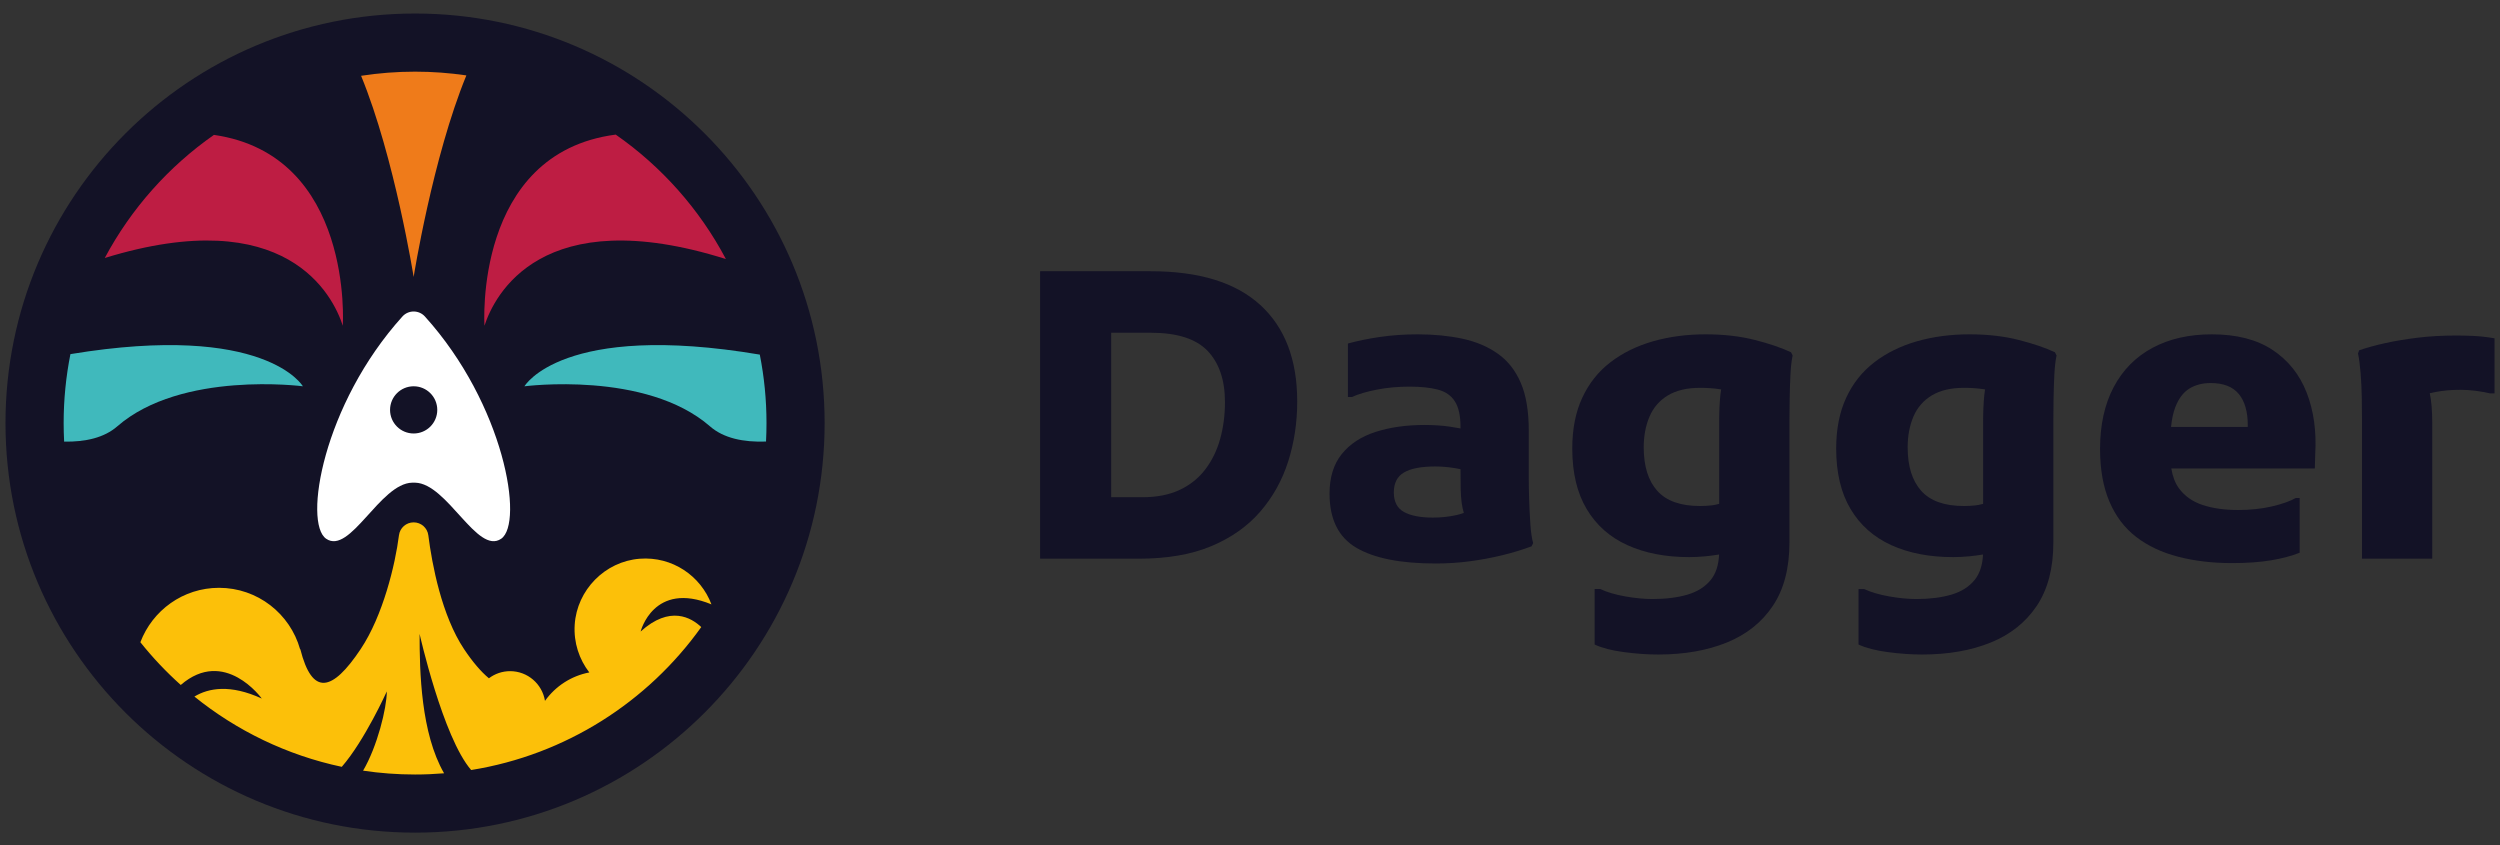 <svg width="142" height="48" viewBox="0 0 142 48" fill="none" xmlns="http://www.w3.org/2000/svg">
<rect x="0" y="0" width="142" height="48" fill="#333333" stroke="none"/>
<g clip-path="url(#clip0_389_4161)">
<path d="M71.584 17.323C70.186 16.045 68.111 15.406 65.359 15.406H59.078V31.734H64.679C66.297 31.734 67.672 31.496 68.806 31.02C69.94 30.543 70.866 29.89 71.584 29.058C72.302 28.226 72.832 27.274 73.172 26.201C73.512 25.128 73.682 23.994 73.682 22.799C73.682 20.426 72.982 18.6 71.584 17.322L71.584 17.323ZM69.305 24.93C69.124 25.581 68.844 26.155 68.466 26.654C68.088 27.153 67.605 27.543 67.015 27.822C66.425 28.102 65.714 28.242 64.883 28.242H63.115V18.899H65.359C66.856 18.899 67.933 19.243 68.591 19.93C69.248 20.619 69.578 21.59 69.578 22.844C69.578 23.586 69.486 24.281 69.305 24.93Z" fill="#131226"/>
<path d="M86.856 28.378C86.841 27.91 86.834 27.517 86.834 27.199V24.455C86.834 23.352 86.682 22.448 86.38 21.745C86.078 21.043 85.644 20.491 85.076 20.09C84.509 19.689 83.841 19.406 83.069 19.239C82.298 19.074 81.451 18.99 80.53 18.99C79.773 18.99 79.059 19.04 78.387 19.138C77.713 19.236 77.105 19.361 76.561 19.512V22.55H76.788C77.151 22.384 77.624 22.244 78.205 22.131C78.787 22.017 79.403 21.961 80.054 21.961C80.704 21.961 81.244 22.017 81.675 22.131C82.106 22.244 82.427 22.467 82.638 22.8C82.85 23.132 82.956 23.609 82.956 24.229V24.335C82.751 24.295 82.539 24.26 82.321 24.229C81.897 24.169 81.428 24.138 80.915 24.138C79.872 24.138 78.942 24.271 78.125 24.535C77.309 24.799 76.671 25.219 76.209 25.794C75.749 26.368 75.518 27.116 75.518 28.038C75.518 29.49 76.024 30.514 77.037 31.111C78.05 31.709 79.554 32.007 81.55 32.007C82.199 32.007 82.843 31.965 83.477 31.882C84.112 31.798 84.724 31.685 85.314 31.541C85.904 31.398 86.463 31.228 86.992 31.032L87.083 30.85C87.007 30.578 86.954 30.215 86.924 29.761C86.894 29.308 86.871 28.847 86.856 28.378H86.856ZM81.391 29.399C80.68 29.399 80.133 29.293 79.747 29.081C79.362 28.87 79.169 28.499 79.169 27.97C79.169 27.441 79.362 27.063 79.747 26.836C80.133 26.609 80.726 26.496 81.528 26.496C81.875 26.496 82.238 26.526 82.616 26.587C82.739 26.606 82.85 26.627 82.957 26.648C82.957 27.099 82.96 27.477 82.967 27.777C82.975 28.087 82.994 28.352 83.024 28.571C83.051 28.768 83.093 28.955 83.144 29.134C83.019 29.18 82.89 29.22 82.752 29.251C82.313 29.35 81.86 29.399 81.391 29.399Z" fill="#131226"/>
<path d="M99.668 19.308C98.836 19.096 97.906 18.99 96.878 18.99C95.804 18.99 94.807 19.123 93.886 19.387C92.963 19.652 92.158 20.049 91.47 20.578C90.782 21.107 90.249 21.779 89.871 22.596C89.493 23.412 89.305 24.372 89.305 25.476C89.305 26.852 89.577 27.997 90.121 28.911C90.665 29.826 91.436 30.51 92.434 30.964C93.432 31.417 94.603 31.644 95.949 31.644C96.235 31.644 96.542 31.629 96.867 31.598C97.104 31.576 97.363 31.542 97.644 31.496C97.617 32.099 97.461 32.58 97.174 32.937C96.856 33.329 96.413 33.608 95.847 33.776C95.28 33.941 94.619 34.025 93.862 34.025C93.394 34.025 92.879 33.976 92.32 33.877C91.761 33.779 91.285 33.639 90.892 33.457H90.575V36.609C90.997 36.806 91.553 36.95 92.241 37.04C92.929 37.131 93.576 37.177 94.18 37.177C95.661 37.177 96.962 36.95 98.081 36.496C99.199 36.043 100.073 35.347 100.699 34.41C101.327 33.473 101.641 32.271 101.641 30.805V23.843C101.641 23.525 101.644 23.132 101.653 22.664C101.66 22.195 101.675 21.734 101.698 21.28C101.72 20.827 101.762 20.464 101.822 20.192L101.732 20.01C101.187 19.753 100.499 19.519 99.668 19.307L99.668 19.308ZM96.561 28.741C95.457 28.741 94.648 28.454 94.134 27.88C93.62 27.305 93.363 26.482 93.363 25.408C93.363 24.758 93.474 24.176 93.693 23.662C93.912 23.148 94.259 22.747 94.736 22.46C95.212 22.172 95.82 22.029 96.561 22.029C96.97 22.029 97.344 22.055 97.684 22.108C97.712 22.113 97.734 22.116 97.76 22.12C97.743 22.217 97.729 22.323 97.717 22.437C97.672 22.891 97.649 23.389 97.649 23.934V28.619C97.488 28.663 97.339 28.693 97.208 28.707C96.987 28.73 96.773 28.741 96.561 28.741V28.741Z" fill="#131226"/>
<path d="M114.659 19.308C113.826 19.096 112.897 18.99 111.87 18.99C110.796 18.99 109.798 19.123 108.876 19.387C107.953 19.652 107.149 20.049 106.461 20.578C105.773 21.107 105.24 21.779 104.862 22.596C104.484 23.412 104.295 24.372 104.295 25.476C104.295 26.852 104.567 27.997 105.112 28.911C105.656 29.826 106.427 30.51 107.425 30.964C108.422 31.417 109.593 31.644 110.939 31.644C111.226 31.644 111.532 31.629 111.858 31.598C112.094 31.576 112.354 31.542 112.635 31.496C112.607 32.099 112.45 32.58 112.163 32.937C111.846 33.329 111.404 33.609 110.837 33.776C110.271 33.942 109.609 34.025 108.853 34.025C108.384 34.025 107.87 33.976 107.311 33.877C106.751 33.779 106.275 33.639 105.883 33.458H105.565V36.61C105.988 36.806 106.544 36.95 107.232 37.041C107.92 37.131 108.565 37.177 109.17 37.177C110.652 37.177 111.952 36.95 113.07 36.497C114.19 36.043 115.062 35.347 115.69 34.41C116.317 33.473 116.631 32.271 116.631 30.805V23.843C116.631 23.526 116.634 23.132 116.642 22.664C116.65 22.196 116.665 21.734 116.687 21.281C116.711 20.827 116.753 20.464 116.813 20.192L116.722 20.01C116.178 19.753 115.49 19.52 114.659 19.308H114.659ZM111.551 28.741C110.447 28.741 109.639 28.454 109.126 27.88C108.612 27.305 108.355 26.482 108.355 25.408C108.355 24.758 108.464 24.176 108.683 23.662C108.902 23.148 109.25 22.747 109.726 22.46C110.202 22.172 110.811 22.029 111.551 22.029C111.96 22.029 112.334 22.055 112.674 22.108C112.702 22.113 112.724 22.116 112.751 22.12C112.734 22.217 112.72 22.323 112.708 22.437C112.663 22.891 112.641 23.39 112.641 23.934V28.619C112.478 28.663 112.33 28.694 112.198 28.707C111.979 28.73 111.763 28.741 111.551 28.741Z" fill="#131226"/>
<path d="M129.079 19.874C128.187 19.285 127.038 18.99 125.632 18.99C124.332 18.99 123.206 19.247 122.254 19.761C121.301 20.275 120.568 21.02 120.054 21.995C119.54 22.97 119.283 24.138 119.283 25.499C119.283 26.663 119.461 27.661 119.816 28.492C120.17 29.323 120.677 29.992 121.336 30.499C121.993 31.006 122.786 31.379 123.716 31.621C124.646 31.863 125.662 31.984 126.766 31.984C127.628 31.984 128.373 31.931 128.999 31.825C129.627 31.72 130.168 31.576 130.621 31.395V28.288H130.394C130.077 28.469 129.627 28.628 129.046 28.764C128.463 28.9 127.825 28.968 127.129 28.968C126.358 28.968 125.686 28.874 125.111 28.684C124.536 28.495 124.087 28.178 123.761 27.732C123.546 27.437 123.404 27.061 123.331 26.609H131.483L131.505 25.793C131.581 24.493 131.419 23.329 131.019 22.301C130.617 21.273 129.972 20.464 129.079 19.874ZM127.673 24.251H123.315C123.359 23.809 123.44 23.434 123.557 23.129C123.747 22.637 124.011 22.286 124.351 22.074C124.691 21.863 125.096 21.757 125.565 21.757C126.29 21.757 126.822 21.964 127.164 22.38C127.504 22.796 127.673 23.382 127.673 24.137V24.251L127.673 24.251Z" fill="#131226"/>
<path d="M140.453 19.079C140.067 19.064 139.762 19.057 139.534 19.057C138.734 19.057 137.996 19.098 137.324 19.181C136.65 19.265 136.038 19.366 135.488 19.487C134.934 19.609 134.441 19.745 134.001 19.896L133.934 20.077C133.994 20.349 134.043 20.716 134.081 21.177C134.118 21.638 134.141 22.107 134.149 22.583C134.156 23.059 134.16 23.449 134.16 23.751V31.733H138.151V24.023C138.151 23.31 138.103 22.749 138.01 22.335C138.113 22.31 138.221 22.287 138.333 22.266C138.772 22.183 139.241 22.141 139.739 22.141C140.026 22.141 140.317 22.16 140.612 22.197C140.907 22.235 141.183 22.285 141.44 22.345H141.689V19.215C141.251 19.14 140.838 19.095 140.453 19.079Z" fill="#131226"/>
<path d="M23.576 47.294C36.424 47.294 46.839 36.879 46.839 24.031C46.839 11.183 36.424 0.768 23.576 0.768C10.728 0.768 0.312 11.183 0.312 24.031C0.312 36.879 10.728 47.294 23.576 47.294Z" fill="#131226"/>
<path d="M37.69 38.145C45.485 30.35 45.485 17.712 37.69 9.917C29.895 2.122 17.257 2.122 9.462 9.917C1.667 17.712 1.667 30.35 9.462 38.145C17.257 45.941 29.895 45.941 37.69 38.145Z" fill="#131226"/>
<path d="M4 20.114C3.748 21.381 3.615 22.69 3.615 24.031C3.615 24.384 3.625 24.736 3.643 25.085C4.869 25.106 5.927 24.857 6.661 24.217C10.306 21.04 17.204 21.941 17.204 21.941C17.204 21.941 15.086 18.284 4 20.114Z" fill="#40B9BC"/>
<path d="M5.951 14.654C16.276 11.478 18.919 16.788 19.471 18.502C19.471 18.502 20.103 8.809 12.151 7.662C9.572 9.465 7.44 11.861 5.951 14.654Z" fill="#BE1D43"/>
<path d="M23.495 15.731C23.495 15.731 24.576 8.936 26.49 4.283C25.539 4.144 24.566 4.07 23.576 4.07C22.534 4.07 21.509 4.151 20.51 4.305C22.419 8.957 23.495 15.731 23.495 15.731Z" fill="#EF7B1A"/>
<path d="M34.973 7.645C26.879 8.701 27.518 18.502 27.518 18.502C28.074 16.778 30.746 11.413 41.231 14.714C39.736 11.887 37.582 9.463 34.973 7.645Z" fill="#BE1D43"/>
<path d="M43.157 20.142C31.925 18.247 29.787 21.942 29.787 21.942C29.787 21.942 36.685 21.041 40.33 24.218C41.096 24.886 42.215 25.127 43.51 25.08C43.528 24.733 43.537 24.383 43.537 24.032C43.537 22.701 43.406 21.401 43.157 20.142Z" fill="#40B9BC"/>
<path d="M23.576 43.992C24.131 43.992 24.681 43.968 25.224 43.923C23.907 41.638 23.833 38.159 23.833 36.006C23.833 36.006 25.153 41.878 26.762 43.737C32.138 42.874 36.797 39.866 39.831 35.618C39.273 35.087 38.053 34.361 36.387 35.871C36.387 35.871 37.12 32.975 40.411 34.329C39.803 32.715 38.194 31.594 36.337 31.736C34.365 31.887 32.769 33.51 32.643 35.483C32.578 36.508 32.901 37.453 33.473 38.195C32.438 38.391 31.545 38.984 30.955 39.809C30.8 38.853 29.973 38.122 28.974 38.122C28.521 38.122 28.105 38.273 27.77 38.526C27.325 38.161 26.841 37.593 26.359 36.87C25.089 34.966 24.539 32.066 24.329 30.404C24.276 29.984 23.919 29.67 23.495 29.67C23.071 29.67 22.714 29.984 22.661 30.404C22.451 32.066 21.756 34.966 20.485 36.87C18.866 39.3 17.732 39.543 17.057 36.87L17.044 36.873C16.477 34.863 14.633 33.388 12.441 33.388C10.395 33.388 8.657 34.674 7.973 36.479C8.669 37.35 9.437 38.162 10.267 38.906C12.761 36.751 14.87 39.678 14.87 39.678C13.076 38.855 11.849 39.078 11.042 39.565C13.438 41.5 16.29 42.893 19.413 43.556C20.716 42.058 21.97 39.273 21.97 39.273C21.97 40.217 21.427 42.41 20.623 43.774C21.587 43.917 22.572 43.992 23.576 43.992L23.576 43.992Z" fill="#FCC009"/>
<path d="M24.136 17.978C23.964 17.788 23.73 17.693 23.496 17.693C23.262 17.693 23.027 17.788 22.856 17.978C18.334 22.985 17.226 29.708 18.526 30.601C19.885 31.536 21.584 27.458 23.411 27.416H23.581C25.408 27.459 27.107 31.536 28.467 30.601C29.767 29.707 28.657 22.985 24.136 17.978ZM23.496 24.622C22.755 24.622 22.155 24.022 22.155 23.282C22.155 22.541 22.755 21.941 23.496 21.941C24.236 21.941 24.837 22.541 24.837 23.282C24.837 24.022 24.236 24.622 23.496 24.622Z" fill="white"/>
</g>
<defs>
<clipPath id="clip0_389_4161">
<rect width="142" height="46.538" fill="white" transform="translate(0 0.762)"/>
</clipPath>
</defs>
</svg>
